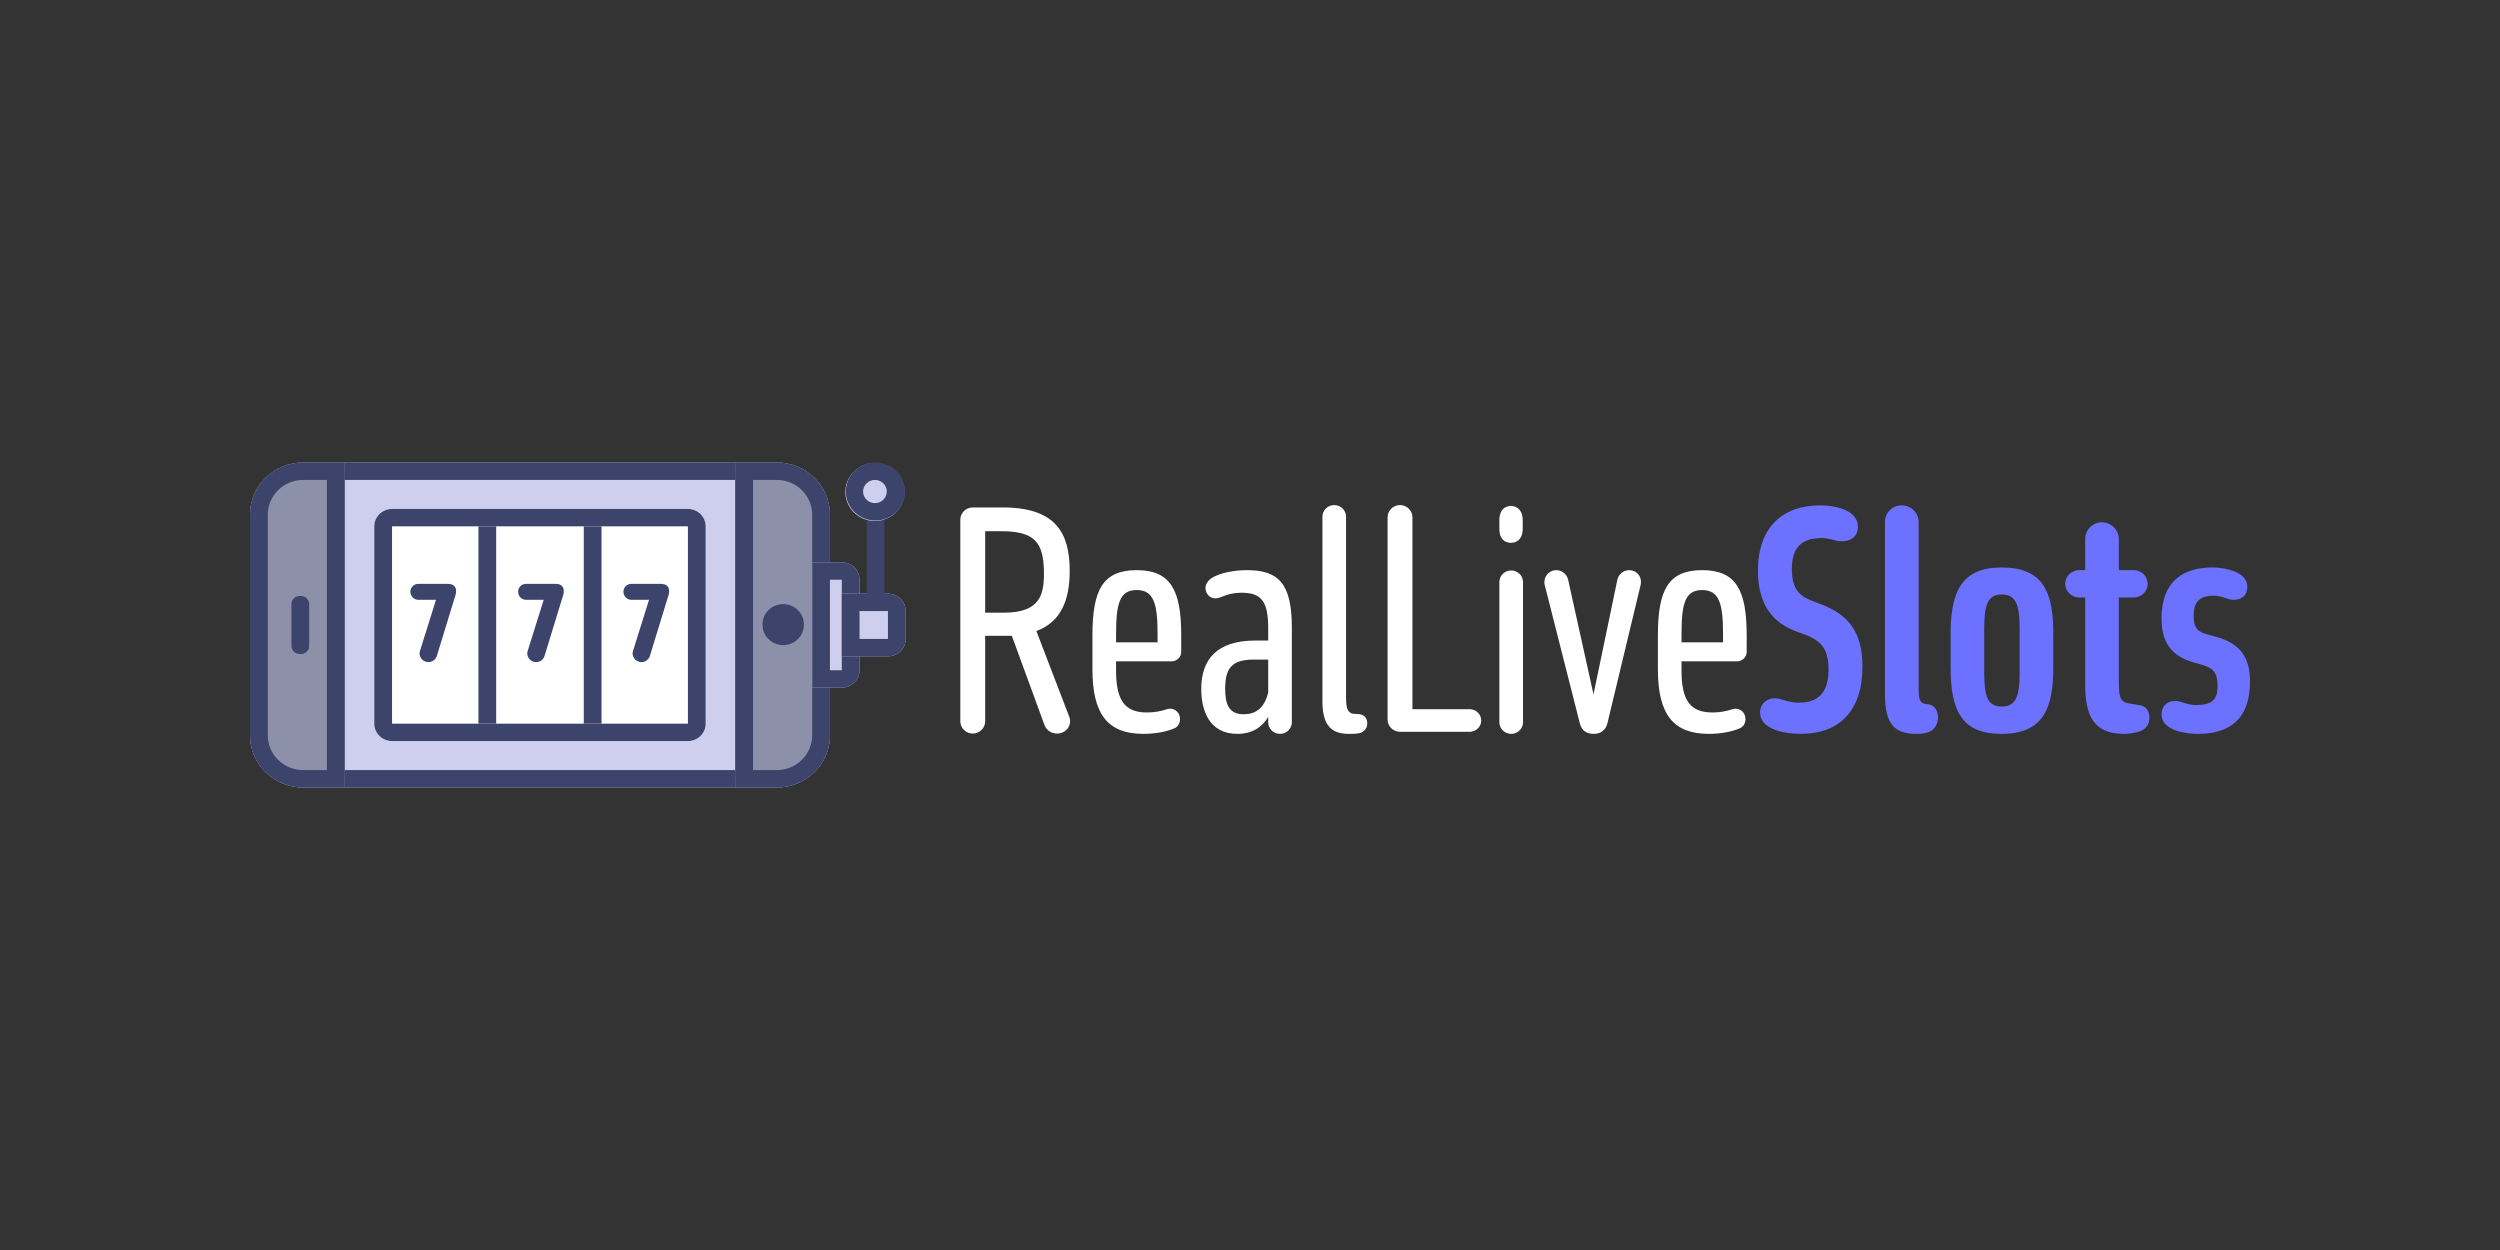 <?xml version="1.0" encoding="UTF-8"?> <svg xmlns="http://www.w3.org/2000/svg" width="200" height="100" viewBox="0 0 200 100" fill="none"><rect x="0" y="0" width="200" height="100" fill="#333333" stroke="none"/><path d="M20 41.179C20 40.071 20.449 39.008 21.248 38.224C22.047 37.441 23.131 37.001 24.26 37.001H62.136C63.266 37.001 64.349 37.441 65.148 38.224C65.947 39.008 66.396 40.071 66.396 41.179V58.822C66.396 59.93 65.947 60.993 65.148 61.776C64.349 62.56 63.266 63 62.136 63H24.26C23.131 63 22.047 62.56 21.248 61.776C20.449 60.993 20 59.93 20 58.822V41.179Z" fill="#CECFEF"></path><path fill-rule="evenodd" clip-rule="evenodd" d="M62.136 38.394H24.26C23.507 38.394 22.785 38.687 22.253 39.21C21.721 39.732 21.421 40.44 21.421 41.179V58.821C21.421 59.56 21.72 60.268 22.253 60.791C22.786 61.313 23.508 61.606 24.262 61.606H62.136C62.889 61.606 63.611 61.313 64.144 60.791C64.677 60.268 64.976 59.56 64.976 58.821V41.179C64.976 40.44 64.677 39.732 64.144 39.209C63.611 38.687 62.889 38.394 62.136 38.394ZM24.26 37.001C23.131 37.001 22.047 37.441 21.248 38.224C20.449 39.008 20 40.071 20 41.179V58.822C20 59.93 20.449 60.993 21.248 61.776C22.047 62.56 23.131 63 24.26 63H62.136C63.266 63 64.349 62.56 65.148 61.776C65.947 60.993 66.396 59.93 66.396 58.822V41.179C66.396 40.071 65.947 39.008 65.148 38.224C64.349 37.441 63.266 37.001 62.136 37.001H24.26Z" fill="#3D446B"></path><path d="M20 41.179C20 40.071 20.449 39.008 21.248 38.224C22.047 37.441 23.131 37.001 24.26 37.001H27.575V63H24.26C23.131 63 22.047 62.56 21.248 61.776C20.449 60.993 20 59.93 20 58.822V41.179Z" fill="#8C90A8"></path><path fill-rule="evenodd" clip-rule="evenodd" d="M26.154 38.394H24.261C23.508 38.394 22.785 38.687 22.253 39.209C21.72 39.731 21.421 40.44 21.421 41.179V58.821C21.421 59.56 21.72 60.268 22.253 60.791C22.785 61.313 23.508 61.606 24.261 61.606H26.154V38.394ZM24.261 37.001C23.701 37 23.147 37.108 22.631 37.318C22.113 37.528 21.644 37.836 21.248 38.224C20.852 38.612 20.538 39.073 20.324 39.58C20.11 40.087 20 40.63 20 41.179V58.822C20 59.93 20.449 60.993 21.248 61.776C22.047 62.56 23.131 63 24.26 63H27.575V37.001H24.261Z" fill="#3D446B"></path><path d="M23.314 48.329C23.314 47.97 23.61 47.679 23.977 47.679H24.072C24.437 47.679 24.735 47.97 24.735 48.329V51.671C24.735 52.031 24.437 52.321 24.072 52.321H23.977C23.801 52.321 23.632 52.253 23.508 52.131C23.384 52.009 23.314 51.844 23.314 51.671V48.329Z" fill="#8C90A8"></path><path fill-rule="evenodd" clip-rule="evenodd" d="M23.977 47.678C23.61 47.678 23.314 47.97 23.314 48.329V51.671C23.314 52.031 23.61 52.321 23.977 52.321H24.072C24.437 52.321 24.735 52.031 24.735 51.671V48.329C24.735 47.97 24.437 47.679 24.072 47.679L23.977 47.678Z" fill="#3D446B"></path><path d="M58.821 37H62.135C62.694 37 63.248 37.108 63.765 37.318C64.282 37.528 64.752 37.836 65.148 38.224C65.543 38.612 65.857 39.072 66.072 39.579C66.286 40.086 66.396 40.63 66.396 41.178V58.822C66.396 59.93 65.947 60.993 65.148 61.776C64.349 62.56 63.265 63 62.135 63H58.821V37Z" fill="#8C90A8"></path><path fill-rule="evenodd" clip-rule="evenodd" d="M62.136 38.393H60.242V61.607H62.135C62.888 61.607 63.611 61.313 64.144 60.791C64.676 60.269 64.975 59.56 64.975 58.821V41.179C64.975 40.44 64.676 39.732 64.144 39.209C63.611 38.687 62.889 38.393 62.136 38.393ZM58.82 37V63H62.134C62.694 63 63.248 62.892 63.765 62.682C64.282 62.472 64.752 62.164 65.147 61.776C65.543 61.388 65.857 60.928 66.071 60.421C66.285 59.914 66.395 59.371 66.395 58.822V41.178C66.395 40.07 65.947 39.008 65.148 38.224C64.349 37.441 63.265 37 62.136 37H58.82Z" fill="#3D446B"></path><path d="M64.313 49.954C64.317 50.17 64.277 50.384 64.196 50.585C64.115 50.786 63.993 50.969 63.839 51.123C63.685 51.277 63.501 51.4 63.297 51.483C63.094 51.567 62.876 51.61 62.656 51.61C62.435 51.61 62.217 51.567 62.014 51.483C61.811 51.4 61.627 51.277 61.473 51.123C61.318 50.969 61.197 50.786 61.116 50.585C61.034 50.384 60.995 50.17 60.999 49.954C60.999 49.523 61.173 49.109 61.484 48.804C61.795 48.5 62.217 48.328 62.656 48.328C63.096 48.328 63.517 48.5 63.828 48.804C64.139 49.109 64.313 49.523 64.313 49.954Z" fill="#3D446B"></path><path d="M64.976 44.986H67.343C67.72 44.986 68.081 45.133 68.347 45.394C68.614 45.655 68.763 46.01 68.763 46.379V53.621C68.763 53.991 68.614 54.345 68.347 54.606C68.081 54.867 67.72 55.014 67.343 55.014H64.976V44.986Z" fill="#CECFEF"></path><path fill-rule="evenodd" clip-rule="evenodd" d="M67.343 46.378H66.396V53.622H67.343V46.378ZM64.976 44.986V55.014H67.343C67.72 55.014 68.081 54.867 68.347 54.606C68.614 54.345 68.763 53.991 68.763 53.621V46.379C68.763 46.01 68.614 45.655 68.347 45.394C68.081 45.133 67.72 44.986 67.343 44.986H64.976Z" fill="#3D446B"></path><path d="M67.343 47.493H71.036C71.413 47.493 71.774 47.64 72.04 47.901C72.307 48.162 72.456 48.516 72.457 48.886V51.114C72.456 51.484 72.307 51.838 72.04 52.099C71.774 52.36 71.413 52.507 71.036 52.507H67.343V47.493L67.343 47.493Z" fill="#CECFEF"></path><path fill-rule="evenodd" clip-rule="evenodd" d="M71.036 48.886H68.763V51.114H71.036V48.886ZM67.343 47.493V52.507H71.036C71.413 52.507 71.774 52.36 72.04 52.099C72.307 51.838 72.456 51.484 72.457 51.114V48.886C72.456 48.516 72.307 48.162 72.04 47.901C71.774 47.64 71.413 47.493 71.036 47.493H67.343Z" fill="#3D446B"></path><path d="M69.331 39.415H70.751V48.421H69.331L69.331 39.415Z" fill="#3D446B"></path><path d="M72.361 39.322C72.366 39.63 72.309 39.936 72.192 40.222C72.076 40.508 71.902 40.769 71.682 40.988C71.461 41.208 71.199 41.382 70.909 41.501C70.619 41.62 70.308 41.681 69.994 41.681C69.68 41.681 69.369 41.62 69.079 41.501C68.79 41.382 68.527 41.208 68.306 40.988C68.086 40.769 67.913 40.508 67.796 40.222C67.679 39.936 67.622 39.63 67.627 39.322C67.637 38.713 67.891 38.132 68.334 37.705C68.776 37.277 69.373 37.038 69.994 37.038C70.615 37.038 71.212 37.277 71.655 37.705C72.097 38.132 72.351 38.713 72.361 39.322Z" fill="#CECFEF"></path><path fill-rule="evenodd" clip-rule="evenodd" d="M69.994 40.25C70.119 40.25 70.242 40.226 70.357 40.18C70.472 40.133 70.576 40.065 70.664 39.978C70.752 39.892 70.822 39.79 70.869 39.677C70.917 39.564 70.942 39.444 70.942 39.322C70.942 39.2 70.917 39.079 70.869 38.966C70.822 38.853 70.752 38.751 70.664 38.665C70.576 38.579 70.472 38.51 70.357 38.464C70.242 38.417 70.119 38.393 69.994 38.393C69.743 38.393 69.502 38.491 69.325 38.665C69.147 38.839 69.047 39.075 69.047 39.322C69.047 39.568 69.147 39.804 69.325 39.978C69.502 40.152 69.743 40.25 69.994 40.25ZM69.994 41.643C70.308 41.648 70.621 41.592 70.912 41.477C71.204 41.363 71.469 41.193 71.693 40.977C71.917 40.761 72.095 40.503 72.216 40.219C72.338 39.935 72.4 39.63 72.4 39.322C72.4 39.014 72.338 38.709 72.216 38.425C72.095 38.141 71.917 37.883 71.693 37.667C71.469 37.451 71.204 37.281 70.912 37.166C70.621 37.052 70.308 36.995 69.994 37C69.373 37.01 68.781 37.259 68.345 37.693C67.909 38.128 67.665 38.712 67.665 39.322C67.665 39.931 67.909 40.516 68.345 40.95C68.781 41.385 69.373 41.633 69.994 41.643Z" fill="#3D446B"></path><path d="M29.942 42.107C29.942 41.738 30.092 41.383 30.358 41.122C30.625 40.861 30.986 40.715 31.362 40.715H55.033C55.409 40.715 55.771 40.861 56.037 41.122C56.303 41.383 56.453 41.738 56.453 42.107V57.892C56.453 58.262 56.304 58.616 56.037 58.878C55.771 59.139 55.41 59.286 55.033 59.286H31.363C30.986 59.286 30.625 59.139 30.359 58.878C30.092 58.617 29.943 58.263 29.942 57.893V42.106L29.942 42.107Z" fill="white"></path><path fill-rule="evenodd" clip-rule="evenodd" d="M55.033 42.107H31.363V57.893H55.033V42.108L55.033 42.107ZM31.363 40.715C30.986 40.715 30.625 40.861 30.359 41.123C30.092 41.384 29.942 41.738 29.942 42.107V57.893C29.942 58.262 30.092 58.617 30.358 58.878C30.625 59.139 30.986 59.286 31.363 59.286H55.033C55.409 59.286 55.77 59.139 56.037 58.878C56.303 58.617 56.453 58.263 56.453 57.893V42.107C56.453 41.737 56.303 41.383 56.037 41.122C55.77 40.861 55.409 40.714 55.033 40.714L31.363 40.715Z" fill="#3D446B"></path><path d="M34.272 52.969C34.589 52.969 34.855 52.765 34.947 52.479L36.305 48.041C36.363 47.837 36.488 47.559 36.488 47.297C36.488 46.93 36.28 46.709 35.822 46.709H33.455C33.105 46.709 32.83 47.004 32.83 47.339C32.83 47.682 33.105 47.984 33.455 47.984H34.88L33.597 52.078C33.577 52.139 33.566 52.202 33.563 52.266C33.563 52.451 33.637 52.629 33.77 52.76C33.903 52.892 34.083 52.967 34.272 52.969ZM42.888 52.969C43.205 52.969 43.471 52.765 43.563 52.479L44.921 48.041C44.979 47.837 45.105 47.559 45.105 47.297C45.105 46.93 44.896 46.709 44.438 46.709H42.072C41.721 46.709 41.447 47.004 41.447 47.339C41.447 47.682 41.721 47.984 42.072 47.984H43.496L42.214 52.078C42.193 52.139 42.182 52.202 42.18 52.266C42.179 52.451 42.254 52.629 42.386 52.76C42.519 52.892 42.699 52.967 42.888 52.969ZM51.315 52.969C51.631 52.969 51.898 52.765 51.99 52.479L53.348 48.041C53.407 47.837 53.532 47.559 53.532 47.297C53.532 46.93 53.323 46.709 52.865 46.709H50.498C50.149 46.709 49.874 47.004 49.874 47.339C49.874 47.682 50.149 47.984 50.498 47.984H51.923L50.641 52.078C50.62 52.139 50.609 52.202 50.607 52.266C50.606 52.451 50.681 52.629 50.813 52.76C50.946 52.892 51.126 52.967 51.315 52.969ZM38.275 42.107H39.695V57.893H38.274L38.275 42.107ZM46.701 42.107H48.122V57.893H46.701V42.107Z" fill="#3D446B"></path><path d="M85.576 45.659C85.576 42.616 84.437 40.596 80.219 40.596H77.82C77.556 40.597 77.304 40.7 77.118 40.883C76.932 41.065 76.827 41.312 76.826 41.57V57.711C76.827 57.969 76.932 58.216 77.118 58.399C77.305 58.581 77.556 58.684 77.82 58.685C78.083 58.684 78.335 58.581 78.521 58.399C78.707 58.216 78.812 57.969 78.814 57.711V50.865H80.947L83.564 58.02C83.71 58.401 84.097 58.685 84.558 58.685C85.261 58.685 85.819 58.044 85.528 57.307L82.91 50.485C84.873 49.748 85.576 48.036 85.576 45.66V45.659ZM80.074 42.497C82.764 42.497 83.516 43.353 83.516 45.897C83.516 47.56 83.201 49.011 80.341 49.011H78.814V42.498H80.074V42.497ZM93.964 58.258C94.231 58.139 94.401 57.854 94.401 57.544C94.401 56.903 93.843 56.57 93.358 56.737C92.843 56.91 92.303 56.998 91.759 56.998C90.037 56.998 89.286 56.094 89.286 53.67V52.909H93.722C94.134 52.909 94.498 52.577 94.498 52.149V50.818C94.498 47.204 93.649 45.612 90.934 45.612C88.22 45.612 87.395 47.204 87.395 50.818V53.551C87.395 57.188 88.656 58.709 91.468 58.709C92.413 58.709 93.31 58.543 93.964 58.258ZM89.286 50.699C89.286 48.274 89.577 47.204 90.934 47.204C92.292 47.204 92.607 48.274 92.607 50.699V51.388H89.286V50.699ZM101.457 57.782C101.457 58.282 101.868 58.709 102.402 58.709C102.935 58.709 103.348 58.282 103.348 57.783V50.223C103.348 46.705 102.305 45.612 99.76 45.612C98.766 45.612 97.506 45.825 96.851 46.301C96.609 46.491 96.439 46.753 96.439 47.038C96.439 47.49 96.778 47.87 97.239 47.87C97.699 47.87 98.136 47.418 99.323 47.418C101.02 47.418 101.457 48.226 101.457 50.342V51.245H100.415C97.336 51.245 96.1 52.767 96.1 55.12C96.1 56.855 96.754 58.709 98.984 58.709C100.196 58.709 100.972 58.163 101.457 57.355V57.782ZM101.457 55.382C101.142 56.76 100.342 57.141 99.493 57.141C98.305 57.141 98.014 56.332 98.014 55.096C98.014 53.48 98.524 52.767 100.293 52.767H101.457V55.382ZM105.794 56.095C105.794 58.044 106.521 58.709 107.903 58.709C108.194 58.709 108.436 58.709 108.702 58.662C109.066 58.615 109.381 58.282 109.381 57.901C109.381 57.426 109.139 57.212 108.8 57.141C108.678 57.116 108.582 57.116 108.436 57.116C107.806 57.116 107.684 56.665 107.684 55.833V41.333C107.684 40.833 107.273 40.406 106.739 40.406C106.206 40.406 105.794 40.833 105.794 41.333V56.095ZM111.007 57.569C111.008 57.827 111.113 58.074 111.3 58.256C111.486 58.439 111.738 58.542 112.001 58.543H117.576C117.82 58.543 118.054 58.448 118.227 58.279C118.4 58.109 118.497 57.88 118.497 57.64C118.497 57.4 118.4 57.171 118.227 57.001C118.054 56.832 117.82 56.737 117.576 56.737H112.995V41.38C112.994 41.122 112.888 40.875 112.702 40.693C112.516 40.51 112.264 40.407 112.001 40.406C111.738 40.407 111.486 40.51 111.3 40.693C111.113 40.875 111.008 41.122 111.007 41.38V57.569ZM119.95 57.782C119.95 58.282 120.362 58.709 120.895 58.709C121.429 58.709 121.841 58.282 121.841 57.783V46.539C121.834 46.297 121.732 46.067 121.555 45.898C121.379 45.729 121.142 45.635 120.895 45.635C120.648 45.635 120.412 45.729 120.235 45.898C120.058 46.067 119.956 46.297 119.95 46.539V57.782ZM119.95 42.331C119.95 42.949 120.241 43.425 120.871 43.425C121.502 43.425 121.817 42.949 121.817 42.331V41.594C121.817 40.976 121.502 40.477 120.871 40.477C120.241 40.477 119.95 40.976 119.95 41.594V42.331ZM131.261 46.753C131.285 46.627 131.285 46.498 131.261 46.372C131.223 46.159 131.11 45.967 130.941 45.828C130.773 45.689 130.56 45.612 130.34 45.612C129.879 45.612 129.491 45.944 129.395 46.348L127.48 55.548L125.444 46.348C125.346 45.944 124.959 45.612 124.498 45.612C124.037 45.612 123.674 45.944 123.577 46.348C123.553 46.491 123.529 46.657 123.577 46.8L126.389 57.877C126.534 58.448 126.922 58.709 127.504 58.709C128.062 58.709 128.474 58.401 128.595 57.853L131.261 46.753ZM139.2 58.258C139.467 58.139 139.637 57.854 139.637 57.544C139.637 56.903 139.079 56.57 138.594 56.737C138.079 56.91 137.539 56.998 136.994 56.998C135.274 56.998 134.522 56.094 134.522 53.67V52.909H138.958C139.37 52.909 139.734 52.577 139.734 52.149V50.818C139.734 47.204 138.885 45.612 136.171 45.612C133.456 45.612 132.632 47.204 132.632 50.818V53.551C132.632 57.188 133.892 58.709 136.704 58.709C137.649 58.709 138.546 58.543 139.2 58.258ZM134.522 50.699C134.522 48.274 134.813 47.204 136.171 47.204C137.528 47.204 137.843 48.274 137.843 50.699V51.388H134.522V50.699Z" fill="white"></path><path d="M140.804 56.998C140.804 57.663 141.289 58.092 141.919 58.353C142.573 58.614 143.398 58.709 144.052 58.709C147.13 58.709 148.997 56.903 148.997 53.313C148.997 50.484 147.785 49.153 145.749 48.369L145.07 48.108C144.077 47.727 143.349 47.276 143.349 45.516C143.349 43.876 144.052 43.044 145.725 43.044C146.234 43.044 146.694 43.211 147.034 43.282C147.906 43.4 148.634 43.02 148.634 42.141C148.634 41.665 148.391 41.309 148.051 41.047C147.445 40.62 146.5 40.429 145.628 40.429C142.549 40.429 140.634 42.236 140.634 45.659C140.634 48.488 141.919 49.843 143.689 50.509L144.343 50.746C145.531 51.197 146.282 51.768 146.282 53.527C146.282 55.215 145.652 56.213 143.882 56.213C143.228 56.213 142.695 55.999 142.331 55.904C141.483 55.714 140.804 56.237 140.804 56.998ZM150.798 55.571C150.798 57.901 151.55 58.709 153.295 58.709C153.441 58.709 153.731 58.709 153.901 58.662C154.652 58.59 155.04 58.044 155.04 57.378C155.04 56.808 154.701 56.332 154.144 56.332C153.586 56.285 153.489 55.975 153.489 55.072V41.761C153.489 41.586 153.454 41.413 153.386 41.251C153.318 41.089 153.218 40.942 153.092 40.819C152.966 40.695 152.816 40.597 152.652 40.53C152.487 40.463 152.31 40.429 152.132 40.429C151.38 40.429 150.798 41.024 150.798 41.761V55.571ZM156.048 53.384C156.048 56.903 156.969 58.709 160.12 58.709C163.465 58.709 164.265 56.665 164.265 53.384V50.722C164.265 47.347 163.465 45.398 160.12 45.398C156.993 45.398 156.048 47.251 156.048 50.722V53.384ZM158.738 50.27C158.738 48.392 159.005 47.56 160.145 47.56C161.235 47.56 161.574 48.322 161.574 50.27V53.812C161.574 55.785 161.235 56.522 160.145 56.522C159.005 56.522 158.738 55.714 158.738 53.812V50.27ZM166.331 45.612C165.75 45.612 165.216 46.087 165.216 46.705C165.216 47.323 165.75 47.799 166.331 47.799H166.816V54.787C166.816 57.236 167.495 58.709 169.895 58.709C170.331 58.709 170.767 58.638 171.155 58.519C171.616 58.376 171.955 57.972 171.955 57.426C171.955 56.855 171.64 56.499 171.252 56.428L170.38 56.285C169.677 56.19 169.507 55.88 169.507 54.644V47.799H170.695C171.301 47.799 171.81 47.323 171.81 46.705C171.81 46.562 171.782 46.419 171.726 46.286C171.67 46.154 171.588 46.033 171.484 45.931C171.38 45.83 171.257 45.749 171.122 45.695C170.986 45.64 170.841 45.612 170.695 45.612H169.507V43.116C169.507 42.403 168.901 41.785 168.149 41.785C167.398 41.785 166.816 42.403 166.816 43.116V45.612H166.331V45.612ZM175.637 56.403C174.983 56.403 174.473 56.071 174.013 56.071C173.407 56.071 172.922 56.475 172.922 57.141C172.922 57.64 173.213 57.996 173.625 58.234C174.231 58.59 175.152 58.709 175.831 58.709C178.328 58.709 180 57.568 180 54.525C180 52.339 178.982 51.435 177.334 50.96L176.558 50.746C175.831 50.556 175.491 50.223 175.491 49.272C175.491 48.155 175.952 47.656 177.115 47.656C177.794 47.656 178.206 47.989 178.667 47.989C179.321 47.989 179.782 47.656 179.782 46.942C179.782 46.491 179.54 46.158 179.176 45.921C178.595 45.564 177.697 45.398 177.019 45.398C174.764 45.398 172.922 46.396 172.922 49.486C172.922 51.816 174.134 52.576 175.443 52.981L176.194 53.194C176.97 53.432 177.406 53.718 177.406 54.882C177.406 56.023 176.922 56.403 175.637 56.403Z" fill="#6C72FF"></path></svg> 